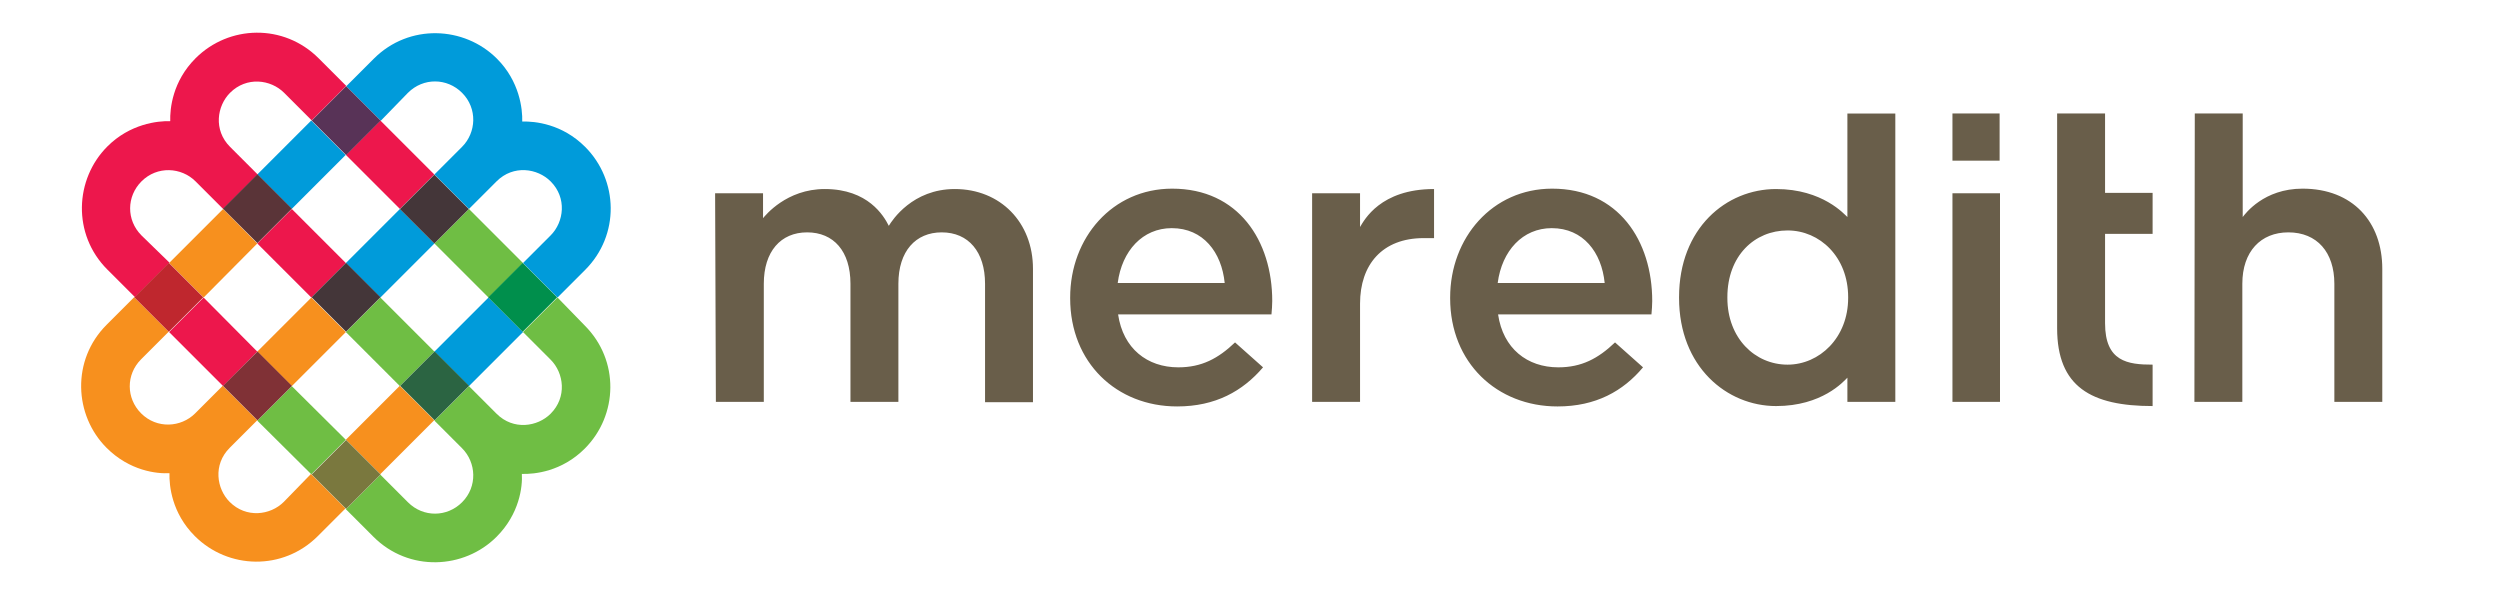 <svg xmlns="http://www.w3.org/2000/svg" xml:space="preserve" id="layer" x="0" y="0" style="enable-background:new 0 0 652 156" version="1.1" viewBox="0 0 652 156"><style type="text/css">.st0{fill:#695e4a}.st1{fill:#009bda}.st2{fill:#6fbe44}.st3{fill:#f7901e}.st4{fill:#ed174c}.st5{fill:#583357}.st6{fill:#bf272e}.st7{fill:#008f4c}.st8{fill:#7a783e}.st9{fill:#443639}.st10{fill:#803136}.st11{fill:#5a3438}.st12{fill:#2b6442}</style><path d="M279.1 77.8v-.2c0-15.6 11-28.4 26.6-28.4 17.3 0 26.1 13.6 26.1 29.3 0 1.1-.1 2.3-.2 3.5h-40c1.3 8.9 7.6 13.8 15.7 13.8 6.1 0 10.4-2.3 14.8-6.5l7.3 6.5C324.1 102 317 106 307 106c-15.8 0-27.9-11.4-27.9-28.2zm40.3-4c-.8-8-5.6-14.3-13.8-14.3-7.6 0-13 5.9-14.1 14.3h27.9zm58.8 4v-.2c0-15.6 11-28.4 26.6-28.4 17.3 0 26.1 13.6 26.1 29.3 0 1.1-.1 2.3-.2 3.5h-40c1.3 8.9 7.6 13.8 15.7 13.8 6.1 0 10.4-2.3 14.8-6.5l7.3 6.5c-5.2 6.2-12.3 10.2-22.3 10.2-15.8 0-28-11.4-28-28.2zm40.3-4c-.8-8-5.6-14.3-13.8-14.3-7.6 0-13 5.9-14.1 14.3h27.9zm19.4 3.9v-.2c0-18 12.3-28.2 25.3-28.2 12.2 0 17.9 6.7 18.6 7.3v-27h12.5v75.2h-12.5v-6.3c-1 1-6.6 7.4-18.6 7.4-12.8 0-25.3-10.2-25.3-28.2zm44.1 0v-.2c0-10.5-7.4-17.4-15.8-17.4-8.6 0-15.7 6.6-15.7 17.4v.2c0 10.5 7.2 17.4 15.7 17.4 8.3 0 15.8-7 15.8-17.4zm79.4 28.2c-16 0-24.9-5-24.9-20.3v-56H549v20.7h12.4V61H549v23.3c0 10 5.9 10.8 12.4 10.8v10.8zm11-76.3h12.5v27c.7-.9 5.5-7.4 15.6-7.4 13.1 0 20.8 8.7 20.8 20.9v34.7h-12.5V74c0-8.2-4.5-13.4-12-13.4-7.2 0-12 5-12 13.4v30.8h-12.5l.1-75.2zM509.2 50.4h12.4V104.8h-12.4zM521.5 37.1v4.8h-12.3V29.6h12.3zM186.5 50.4H199v6.5c.6-.7 6.1-7.6 16.1-7.6 11.3 0 15.4 7 16.7 9.6.9-1.5 6.2-9.6 17.2-9.6 11.9 0 20.4 8.7 20.4 20.8v34.8h-12.5V74c0-8.3-4.3-13.4-11.3-13.4-6.8 0-11.3 4.9-11.3 13.4v30.8h-12.5V74c0-8.5-4.4-13.4-11.3-13.4s-11.3 5-11.3 13.4v30.8h-12.5l-.2-54.4zm155.7 0h12.5v8.8c1.1-1.8 5.3-9.9 19.3-9.9v12.8h-2.7c-10.8 0-16.6 6.9-16.6 17.1v25.6h-12.5V50.4z" class="st0"/><path d="m67.101 45.505 14.071-14.071 8.98 8.98-14.07 14.071zM113.3 91.7l9 9 14.1-14.1-9-9zM106.4 24.2c4-4 10.2-3.9 14.1 0 4.1 4.1 3.7 10.4 0 14.1l-7.2 7.2 9 9 7.2-7.2c4.4-4.4 10.7-3.4 14.1 0 4.3 4.3 3.5 10.6 0 14.1l-7.2 7.2 9 9 7.2-7.2c9.1-9.1 8.7-23.4 0-32.1-6-6-13.1-6.7-16.4-6.6.1-3.3-.7-10.5-6.6-16.4-8.5-8.5-22.9-9.2-32.1 0l-7.2 7.2 9 9 7.1-7.3zM90.2 68.6l9 9 14.1-14.1-9-9z" class="st1"/><path d="m67.1 109.7 14.1 14 9-9-14.1-14zM145.4 77.6l-9 9 7.2 7.2c3.5 3.5 4.3 9.8 0 14.1-3.4 3.4-9.7 4.4-14.1 0l-7.2-7.2-9 9 7.2 7.2c3.7 3.7 4.1 10 0 14.1-3.9 3.9-10.1 4-14.1 0l-7.2-7.2-9 9 7.2 7.2c9.2 9.2 23.6 8.5 32.1 0 6-6 6.8-13.1 6.6-16.4 3.3.1 10.4-.6 16.4-6.6 8.7-8.7 9.1-23 0-32.1l-7.1-7.3zM90.2 86.6l14.1 14.1 9-9-14.1-14.1zM122.3 54.5l-9 9 14.1 14.1 9-9z" class="st2"/><path d="m90.201 114.68 14.071-14.07 8.98 8.98-14.07 14.071zM74 130.9c-3.5 3.5-9.8 4.3-14.1 0-3.4-3.4-4.4-9.7 0-14.1l7.2-7.2-9-9-7.2 7.2c-3.7 3.7-10 4.1-14.1 0-3.9-3.9-4-10.1 0-14.1l7.2-7.2-9-9-7.2 7.2c-9.2 9.2-8.5 23.6 0 32.1 6 6 13.1 6.8 16.4 6.6-.1 3.3.6 10.4 6.6 16.4 8.7 8.7 23 9.1 32.1 0l7.2-7.2-9-9-7.1 7.3zM81.2 77.6 67.1 91.7l9 9 14.1-14.1zM58.2 54.5 44.1 68.6l9 9 14-14.1z" class="st3"/><path d="m67.1 91.7-14-14.1-9 9 14.1 14.1zM36.9 61.4c-4-4-3.9-10.2 0-14.1 4.1-4.1 10.4-3.7 14.1 0l7.2 7.2 9-9-7.2-7.2c-4.4-4.4-3.4-10.7 0-14.1 4.3-4.3 10.6-3.5 14.1 0l7.2 7.2 9-9-7.2-7.2C74 6.1 59.7 6.5 51 15.2c-6 6-6.7 13.1-6.6 16.4-3.3-.1-10.5.7-16.4 6.6-8.5 8.5-9.2 22.9 0 32.1l7.2 7.2 9-9-7.3-7.1zM90.212 40.405l8.98-8.98 14.071 14.071-8.98 8.98zM81.2 77.6l9-9-14.1-14.1-9 9 14.1 14.1z" class="st4"/><path d="m81.288 31.456 8.98-8.98 8.98 8.98-8.98 8.98z" class="st5"/><path d="m35.047 77.544 8.98-8.98 8.98 8.98-8.98 8.98z" class="st6"/><path d="m127.331 77.552 8.98-8.98 8.98 8.98-8.98 8.98z" class="st7"/><path d="m81.285 123.735 8.98-8.98 8.98 8.98-8.98 8.98z" class="st8"/><path d="m104.293 54.522 8.98-8.98 8.98 8.98-8.98 8.98z" class="st9"/><path d="m58.173 100.644 8.98-8.98 8.98 8.98-8.98 8.98z" class="st10"/><path d="m58.147 54.424 8.98-8.98 8.98 8.98-8.98 8.98z" class="st11"/><path d="m81.266 77.523 8.98-8.98 8.98 8.98-8.98 8.98z" class="st9"/><path d="m104.377 100.628 8.98-8.98 8.98 8.98-8.98 8.98z" class="st12"/></svg>